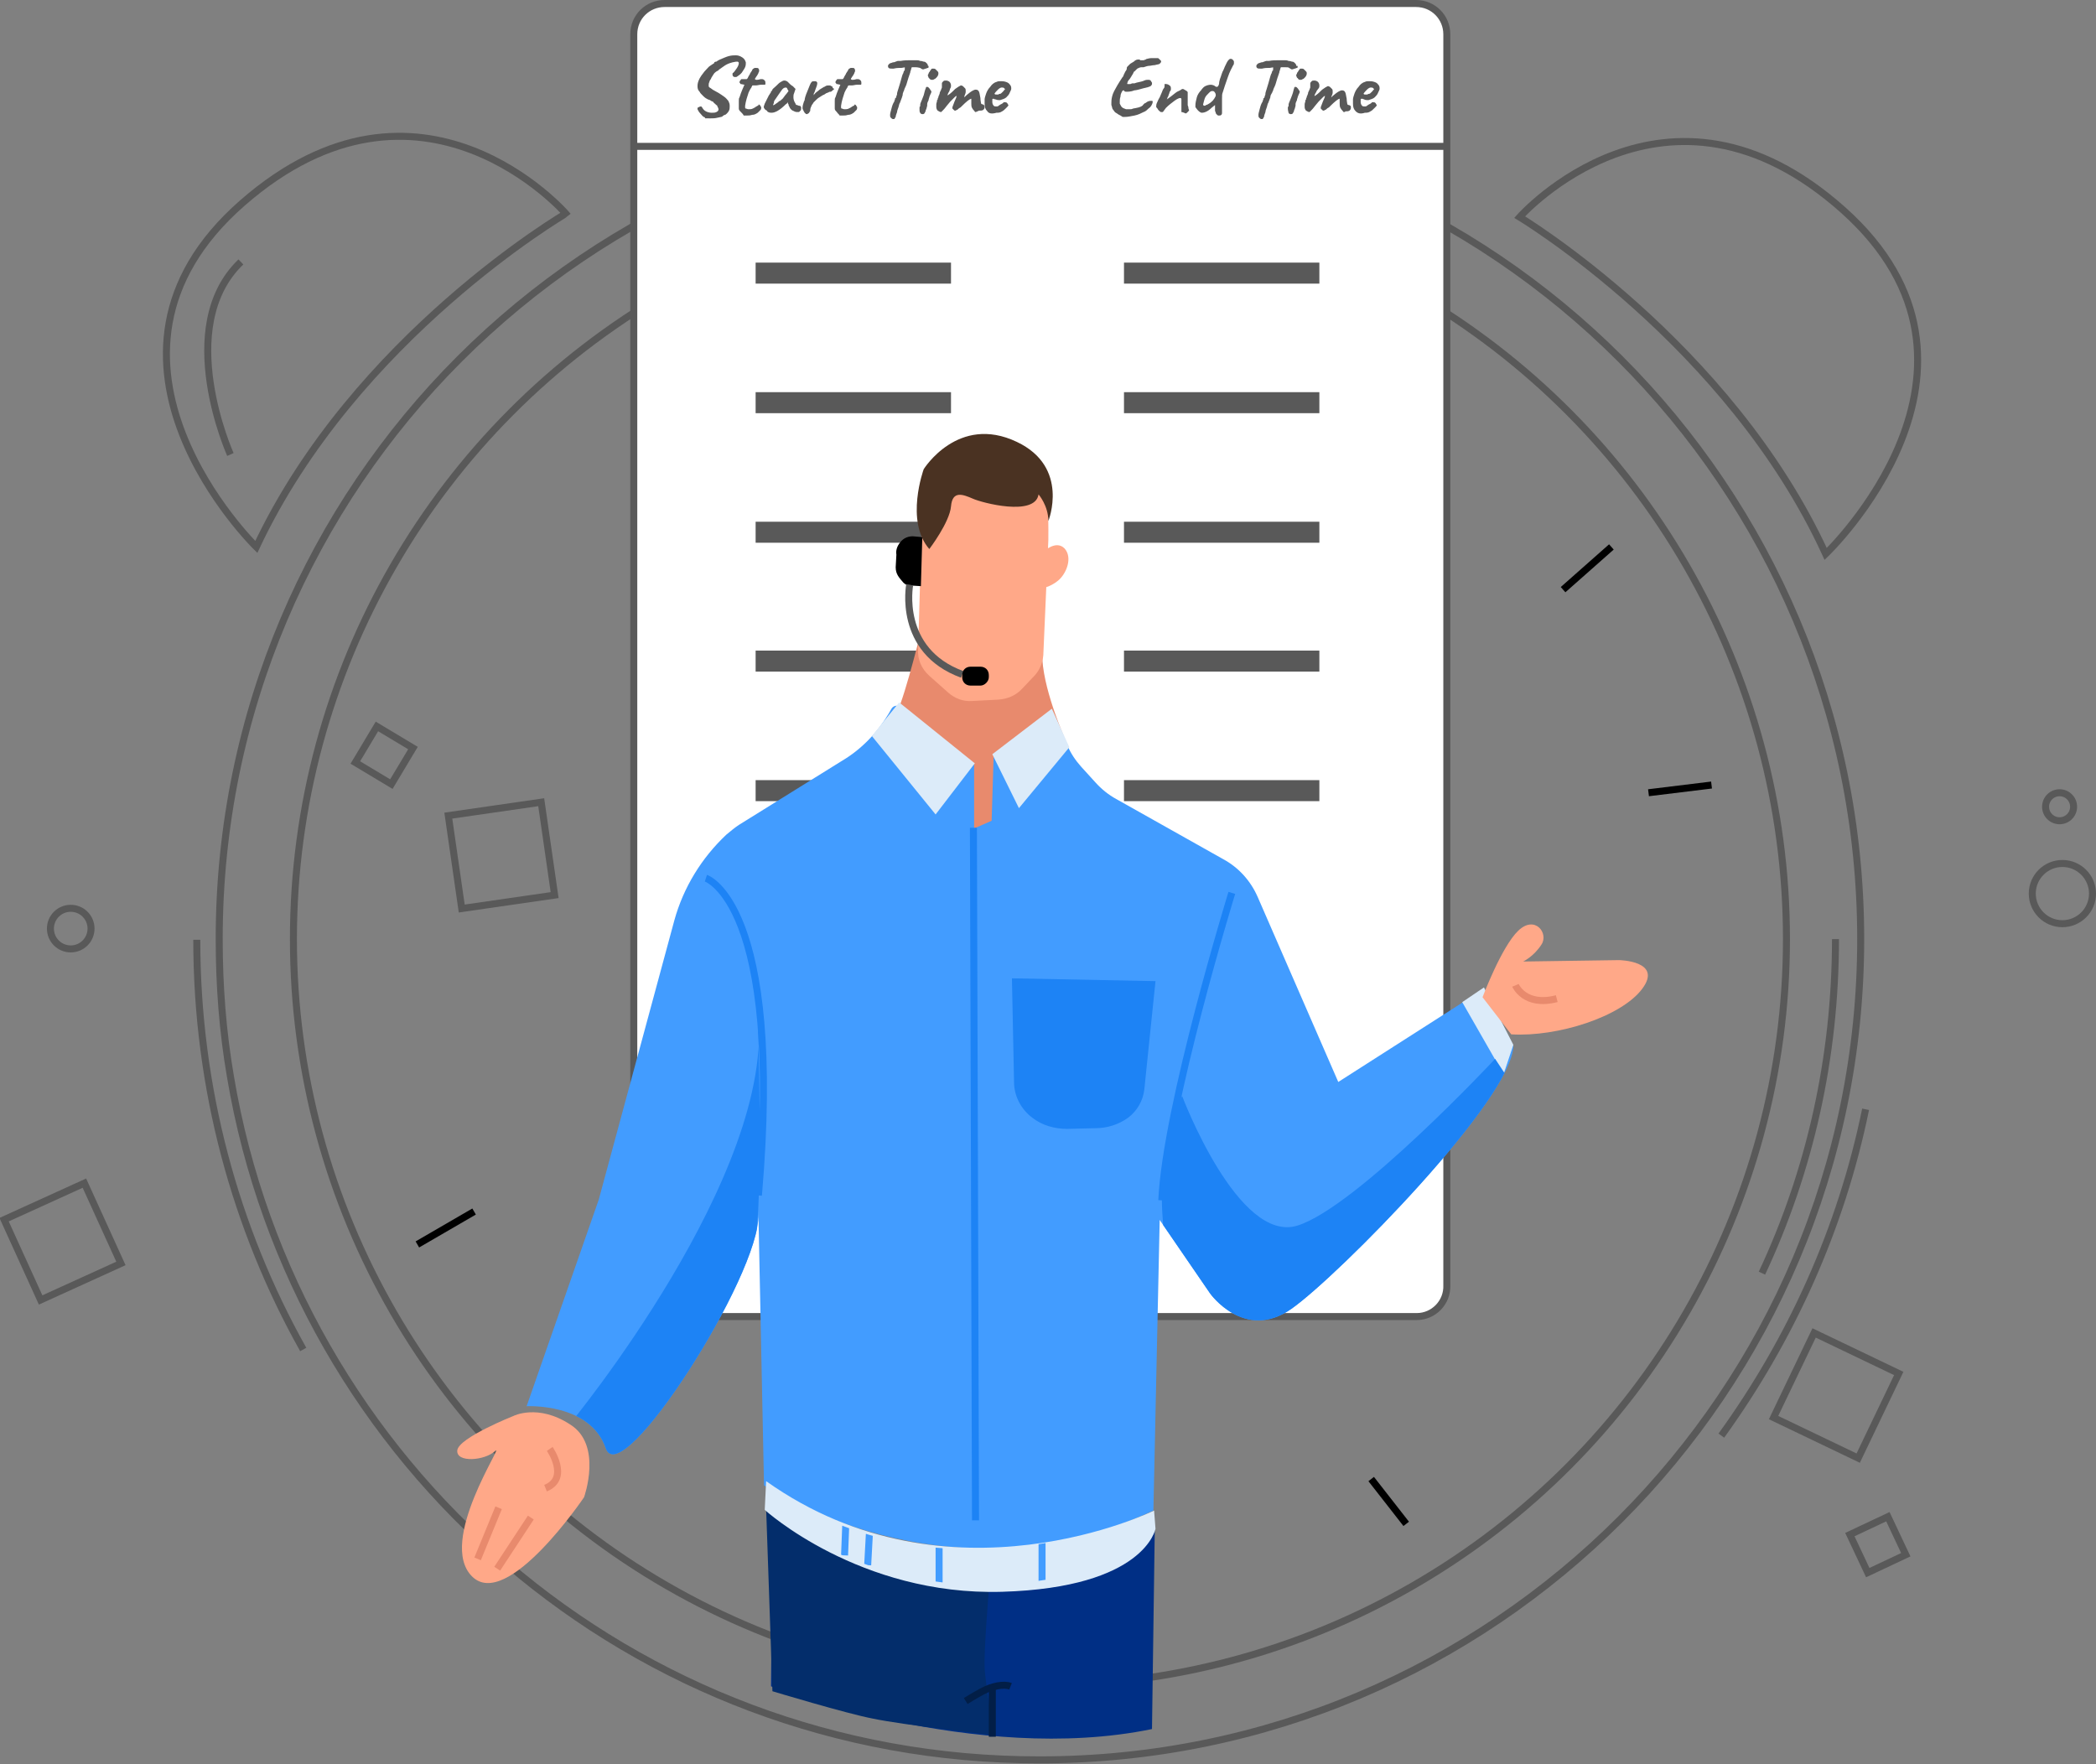 <?xml version="1.0" encoding="utf-8"?>
<!-- Generator: Adobe Illustrator 23.0.1, SVG Export Plug-In . SVG Version: 6.00 Build 0)  -->
<svg version="1.1" id="Layer_1" xmlns="http://www.w3.org/2000/svg" xmlns:xlink="http://www.w3.org/1999/xlink" x="0px" y="0px"
	 width="299.3px" height="251.9px" viewBox="0 0 299.3 251.9" style="enable-background:new 0 0 299.3 251.9;" xml:space="preserve"
	>
<rect x="0" y="0" width="299.3" height="251.9" fill="#808080" stroke="none"/>
<style type="text/css">
	.st0{fill:none;stroke:#595959;stroke-miterlimit:10;}
	.st1{fill:#FFFFFF;stroke:#595959;stroke-miterlimit:10;}
	.st2{fill:none;stroke:#595959;stroke-width:3;stroke-miterlimit:10;}
	.st3{enable-background:new    ;}
	.st4{fill:#595959;}
	.st5{fill:none;stroke:#000000;stroke-miterlimit:10;}
	.st6{fill:#E88A6D;}
	.st7{fill:#429CFF;}
	.st8{fill:#DCEBF9;}
	.st9{fill:#FFA888;}
	.st10{fill:none;stroke:#E88A6D;stroke-miterlimit:10;}
	.st11{fill:none;stroke:#1D83F5;stroke-miterlimit:10;}
	.st12{fill:#1D83F5;}
	.st13{fill:#4A3222;}
	.st14{fill:#002F85;}
	.st15{fill:#032D6B;}
	.st16{fill:none;stroke:#021E47;stroke-miterlimit:10;}
	.st17{clip-path:url(#SVGID_2_);}
	.st18{fill:none;stroke:#429CFF;stroke-miterlimit:10;}
	.st19{clip-path:url(#SVGID_4_);fill:#1D83F5;}
	.st20{clip-path:url(#SVGID_6_);fill:#1D83F5;}
</style>
<g id="Layer_3">
	<path class="st0" d="M32.9,153.7c-1.1-6.4-1.6-12.9-1.6-19.6c0-64.7,52.5-117.2,117.2-117.2s117.2,52.5,117.2,117.2
		s-52.5,117.2-117.2,117.2C90.4,251.4,42.2,209.1,32.9,153.7"/>
	<circle class="st0" cx="148.5" cy="134.1" r="106.6"/>
	<path class="st0" d="M262.1,134.1c0,17-3.7,33.2-10.5,47.7"/>
	<path class="st1" d="M202.3,188H94.9c-2.5,0-4.4-2-4.4-4.4V4.9c0-2.5,2-4.4,4.4-4.4h107.3c2.5,0,4.4,2,4.4,4.4v178.6
		C206.7,186,204.7,188,202.3,188z"/>
	<g>
		<line class="st2" x1="107.9" y1="39" x2="135.8" y2="39"/>
		<line class="st2" x1="107.9" y1="57.5" x2="135.8" y2="57.5"/>
		<line class="st2" x1="107.9" y1="76" x2="135.8" y2="76"/>
		<line class="st2" x1="107.9" y1="94.4" x2="135.8" y2="94.4"/>
		<line class="st2" x1="107.9" y1="112.9" x2="135.8" y2="112.9"/>
	</g>
	<g>
		<line class="st2" x1="160.5" y1="39" x2="188.4" y2="39"/>
		<line class="st2" x1="160.5" y1="57.5" x2="188.4" y2="57.5"/>
		<line class="st2" x1="160.5" y1="76" x2="188.4" y2="76"/>
		<line class="st2" x1="160.5" y1="94.4" x2="188.4" y2="94.4"/>
		<line class="st2" x1="160.5" y1="112.9" x2="188.4" y2="112.9"/>
	</g>
	<line class="st0" x1="90.8" y1="20.9" x2="207" y2="20.9"/>
	<g class="st3">
		<path class="st4" d="M100.7,16.9L100.7,16.9c0-0.1-0.1-0.2-0.2-0.2c-0.2-0.1-0.3-0.3-0.5-0.5s-0.3-0.4-0.4-0.6c0-0.1,0-0.1,0-0.1
			c0,0,0-0.1,0-0.1c0,0,0.1,0,0.1-0.1c0,0,0.1,0,0.1,0c0.1-0.1,0.3-0.1,0.3-0.1c0.1,0,0.1,0.1,0.2,0.2c0.1,0.2,0.3,0.4,0.5,0.5
			c0.2,0.1,0.5,0.2,0.8,0.2c0.3,0,0.5,0,0.7-0.1c0.2-0.1,0.3-0.2,0.3-0.4c0-0.1-0.1-0.3-0.2-0.5c0,0,0-0.1-0.1-0.1s-0.1-0.1-0.1-0.1
			c-0.1-0.1-0.3-0.2-0.4-0.4c-0.1,0-0.3-0.1-0.4-0.2l-0.3-0.1c-0.2-0.1-0.4-0.2-0.7-0.5s-0.4-0.4-0.5-0.6c-0.2-0.2-0.3-0.4-0.3-0.8
			c0-0.4,0.1-0.7,0.3-1.1c0.1-0.2,0.3-0.5,0.7-1c0.4-0.4,0.6-0.7,0.8-0.8L102,9c0,0,0,0,0-0.1c0,0,0,0,0,0c0,0,0.1-0.1,0.3-0.1
			c0.1-0.1,0.3-0.2,0.5-0.3c0.5-0.2,0.9-0.4,1.3-0.5c0.4-0.1,0.7-0.1,1-0.1c0.3,0,0.6,0.1,0.9,0.3c0.3,0.2,0.4,0.4,0.5,0.7
			c0,0.1,0,0.1,0,0.2c0,0.3-0.1,0.6-0.4,1c-0.2,0.4-0.5,0.6-0.8,0.8c-0.1,0.1-0.2,0.1-0.3,0.1c-0.1,0-0.2,0-0.3-0.1
			s-0.1-0.2-0.1-0.3c0-0.1,0-0.2,0.1-0.2c0.1-0.1,0.2-0.2,0.4-0.5c0.3-0.4,0.4-0.7,0.4-0.9c0-0.1-0.1-0.2-0.2-0.2
			c-0.1,0-0.3,0-0.7,0.1c-0.4,0.1-0.6,0.2-0.6,0.2c0,0,0,0,0,0c0,0,0,0,0,0c0,0-0.3,0.1-0.7,0.4c-0.4,0.3-0.6,0.4-0.7,0.5
			c0,0,0,0.1-0.1,0.1c-0.1,0-0.1,0.1-0.2,0.1c-0.1,0.1-0.3,0.2-0.4,0.4c-0.1,0.2-0.3,0.4-0.4,0.7c-0.1,0.1-0.2,0.3-0.2,0.4
			c-0.1,0.2-0.1,0.3-0.1,0.4c0,0.1,0,0.2,0,0.2c0,0.1,0.1,0.2,0.3,0.3c0.1,0.1,0.4,0.3,0.8,0.5c0.4,0.2,0.8,0.5,1.1,0.7
			s0.5,0.5,0.6,0.6c0.1,0.2,0.2,0.4,0.2,0.7c0,0.2,0,0.5-0.1,0.7c-0.1,0.2-0.2,0.3-0.3,0.4c-0.1,0.1-0.2,0.2-0.3,0.2
			c-0.1,0-0.1,0.1-0.2,0.1s-0.1,0.1-0.1,0.1c-0.1,0.1-0.3,0.1-0.7,0.2c-0.4,0.1-0.7,0.1-1,0.1L100.7,16.9z"/>
		<path class="st4" d="M105.8,16c-0.2-0.2-0.3-0.3-0.3-0.5c0,0,0,0,0-0.1c0,0,0,0,0,0c0,0,0-0.2,0-0.4c0-0.2,0-0.4,0-0.6
			c0-0.2,0-0.4,0.1-0.5l0.2-0.6l0.2-0.5l0.3-0.7l-0.5-0.1c-0.1,0-0.1,0-0.1-0.1c0,0-0.1-0.1-0.1-0.1c0-0.1,0-0.2,0.1-0.3
			s0.1-0.2,0.2-0.2c0,0,0.1,0,0.2,0c0.2,0,0.4,0,0.5,0c0.1,0,0.1-0.1,0.2-0.2c0-0.1,0.1-0.2,0.1-0.2c0-0.1,0.1-0.1,0.1-0.2
			c0,0,0.1-0.1,0.1-0.2c0.1-0.1,0.1-0.2,0.2-0.3c0,0,0.1-0.1,0.1-0.2c0.1-0.1,0.1-0.2,0.2-0.2c0,0,0.1-0.1,0.2-0.1
			c0.1,0,0.2,0,0.2,0c0.1,0,0.3,0,0.3,0.1c0.1,0.1,0.1,0.2,0.1,0.3c0,0.1,0,0.1-0.1,0.3c0,0.1-0.1,0.2-0.2,0.4
			c-0.1,0.1-0.2,0.3-0.2,0.3c-0.1,0.1-0.1,0.2-0.1,0.2s0.1,0.1,0.2,0.1c0.1,0,0.3,0,0.6-0.1c0,0,0.1,0,0.2,0c0.2,0,0.3,0.1,0.4,0.2
			s0.1,0.3,0.1,0.4c0,0.1,0,0.2-0.1,0.2s-0.2,0-0.5,0c-0.3,0-0.5,0.1-0.8,0.1c0,0-0.1,0-0.2,0c-0.1,0-0.1,0-0.2,0
			c-0.1,0-0.1,0-0.1,0.1c0,0-0.1,0.1-0.1,0.2c0,0-0.1,0.1-0.2,0.3c-0.1,0.2-0.2,0.4-0.2,0.4c-0.2,0.6-0.4,1.2-0.5,1.9
			c0,0,0,0.1,0,0.2c0,0.1,0,0.2,0.1,0.2s0.2,0.1,0.4,0.1c0.2,0,0.4,0,0.6-0.1c0.2-0.1,0.4-0.2,0.5-0.3c0.1,0,0.1-0.1,0.2-0.1
			s0.1-0.1,0.1-0.1c0-0.1,0.1-0.1,0.2,0c0.1,0.1,0.1,0.2,0.2,0.3c0,0.1,0,0.3-0.1,0.4c-0.1,0.1-0.2,0.2-0.4,0.4
			c-0.3,0.2-0.5,0.3-0.8,0.3c-0.3,0.1-0.5,0.1-0.8,0.1c-0.1,0-0.3,0-0.4,0C106.1,16.3,106,16.2,105.8,16z"/>
		<path class="st4" d="M109.5,15.8c-0.1-0.1-0.2-0.1-0.2-0.1c0,0,0-0.1-0.1-0.1c0-0.1-0.1-0.1-0.1-0.2c-0.1-0.1,0-0.3,0.1-0.6
			c0.2-0.4,0.4-0.8,0.6-1.2c0,0,0.1-0.1,0.2-0.3c0.1-0.1,0.1-0.2,0.1-0.2c0,0,0-0.1,0-0.1c0,0,0.1,0,0.1,0l0.1-0.2
			c0-0.1,0.2-0.2,0.5-0.5c0.3-0.3,0.5-0.5,0.7-0.6c0.2-0.1,0.3-0.2,0.5-0.2c0.2,0,0.4,0.1,0.5,0.2l0.3,0.3c0.2,0.2,0.4,0.3,0.4,0.3
			l0.4,0.4l-0.2,0.6c-0.1,0.2-0.1,0.4-0.1,0.6c0,0.3,0.1,0.6,0.3,0.9c0,0.1,0.1,0.2,0.2,0.2c0.1,0,0.2,0.1,0.3,0.1
			c0.2,0,0.3,0.1,0.3,0.3c0,0.2,0,0.3-0.1,0.4s-0.1,0.1-0.2,0.2c-0.1,0-0.2,0-0.3,0c-0.2,0-0.4-0.1-0.6-0.2s-0.4-0.3-0.5-0.6
			c0,0-0.1-0.1-0.1-0.3c-0.1-0.1-0.1-0.2-0.1-0.3c-0.1,0.1-0.1,0.2-0.3,0.3c-0.8,0.8-1.5,1.2-2,1.2c-0.2,0-0.3,0-0.5-0.1
			C109.6,16,109.6,15.9,109.5,15.8z M111.1,14.6c0,0,0.1-0.1,0.1-0.1s0.1-0.1,0.2-0.1c0.2-0.2,0.4-0.3,0.5-0.5
			c0.1-0.1,0.2-0.3,0.4-0.5l0.3-0.4c-0.1-0.2-0.2-0.3-0.2-0.4c-0.1-0.1-0.1-0.1-0.2-0.1c-0.2,0-0.4,0.1-0.6,0.4
			c-0.2,0.3-0.5,0.7-0.9,1.3c-0.1,0.1-0.2,0.3-0.2,0.5c-0.1,0.2-0.1,0.3-0.1,0.3C110.4,15.1,110.7,14.9,111.1,14.6z"/>
		<path class="st4" d="M114.7,15.7c-0.1-0.1-0.1-0.2-0.1-0.3c0-0.3,0.1-0.6,0.2-0.9l0.1-0.2c0-0.2,0.1-0.6,0.4-1.3s0.4-1.1,0.6-1.3
			c0.1-0.1,0.2-0.1,0.4-0.1c0.2,0,0.3,0,0.3,0.1c0.1,0,0.1,0.1,0.1,0.2c0,0.2-0.1,0.5-0.3,1l-0.1,0.3c-0.1,0.1-0.1,0.2-0.1,0.3
			c0,0.1,0,0.1,0,0.1c0.1-0.2,0.3-0.4,0.6-0.6c0.3-0.3,0.6-0.4,0.7-0.5c0.1,0,0.1-0.1,0.2-0.1c0.1,0,0.1-0.1,0.2-0.1
			c0.1-0.1,0.3-0.1,0.5-0.1c0.1,0,0.2,0,0.3,0.1c0.1,0,0.2,0.1,0.2,0.2c0,0.1,0,0.1,0.1,0.1c0,0,0.1,0.1,0.1,0.1c0,0,0,0,0,0
			c0,0,0,0,0,0c0,0.1-0.1,0.1-0.2,0.2c-0.1,0.1-0.2,0.2-0.3,0.2c-0.1,0-0.2,0-0.3,0.1c-0.1,0-0.2,0.1-0.3,0.1l-0.3,0.2
			c-0.3,0.1-0.5,0.3-0.7,0.4c-0.2,0.1-0.4,0.3-0.6,0.5c0,0-0.1,0.1-0.2,0.2c-0.1,0.1-0.1,0.2-0.2,0.3c-0.1,0.1-0.1,0.2-0.2,0.4
			c-0.1,0.2-0.1,0.4-0.1,0.4c0,0,0,0.1,0,0.1c0,0.1-0.1,0.1-0.1,0.2c-0.1,0.1-0.1,0.2-0.2,0.2c0,0-0.1,0.1-0.2,0.1
			c-0.1,0-0.2-0.1-0.3-0.2C114.8,15.9,114.7,15.8,114.7,15.7z"/>
		<path class="st4" d="M119.5,16c-0.2-0.2-0.3-0.3-0.3-0.5c0,0,0,0,0-0.1c0,0,0,0,0,0c0,0,0-0.2,0-0.4c0-0.2,0-0.4,0-0.6
			c0-0.2,0-0.4,0.1-0.5l0.2-0.6l0.2-0.5l0.3-0.7l-0.5-0.1c-0.1,0-0.1,0-0.1-0.1c0,0-0.1-0.1-0.1-0.1c0-0.1,0-0.2,0.1-0.3
			s0.1-0.2,0.2-0.2c0,0,0.1,0,0.2,0c0.2,0,0.4,0,0.5,0c0.1,0,0.1-0.1,0.2-0.2c0-0.1,0.1-0.2,0.1-0.2c0-0.1,0.1-0.1,0.1-0.2
			c0,0,0.1-0.1,0.1-0.2c0.1-0.1,0.1-0.2,0.2-0.3c0,0,0.1-0.1,0.1-0.2c0.1-0.1,0.1-0.2,0.2-0.2c0,0,0.1-0.1,0.2-0.1
			c0.1,0,0.2,0,0.2,0c0.1,0,0.3,0,0.3,0.1c0.1,0.1,0.1,0.2,0.1,0.3c0,0.1,0,0.1-0.1,0.3c0,0.1-0.1,0.2-0.2,0.4
			c-0.1,0.1-0.2,0.3-0.2,0.3c-0.1,0.1-0.1,0.2-0.1,0.2s0.1,0.1,0.2,0.1c0.1,0,0.3,0,0.6-0.1c0,0,0.1,0,0.2,0c0.2,0,0.3,0.1,0.4,0.2
			s0.1,0.3,0.1,0.4c0,0.1,0,0.2-0.1,0.2s-0.2,0-0.5,0c-0.3,0-0.5,0.1-0.8,0.1c0,0-0.1,0-0.2,0c-0.1,0-0.1,0-0.2,0
			c-0.1,0-0.1,0-0.1,0.1c0,0-0.1,0.1-0.1,0.2c0,0-0.1,0.1-0.2,0.3c-0.1,0.2-0.2,0.4-0.2,0.4c-0.2,0.6-0.4,1.2-0.5,1.9
			c0,0,0,0.1,0,0.2c0,0.1,0,0.2,0.1,0.2s0.2,0.1,0.4,0.1c0.2,0,0.4,0,0.6-0.1c0.2-0.1,0.4-0.2,0.5-0.3c0.1,0,0.1-0.1,0.2-0.1
			s0.1-0.1,0.1-0.1c0-0.1,0.1-0.1,0.2,0c0.1,0.1,0.1,0.2,0.2,0.3c0,0.1,0,0.3-0.1,0.4c-0.1,0.1-0.2,0.2-0.4,0.4
			c-0.3,0.2-0.5,0.3-0.8,0.3c-0.3,0.1-0.5,0.1-0.8,0.1c-0.1,0-0.3,0-0.4,0C119.8,16.3,119.6,16.2,119.5,16z"/>
		<path class="st4" d="M132.6,9.5c0,0.1,0,0.2-0.1,0.2c0,0-0.1,0-0.3,0.1c-0.1,0-0.3,0.1-0.3,0.1c-0.1,0-0.1,0-0.2,0
			c-0.1-0.1-0.2-0.1-0.3-0.2c-0.1,0-0.3-0.1-0.7-0.1c-0.1,0-0.2,0-0.3,0c-0.1,0-0.1,0-0.2,0c-0.1,0.2-0.1,0.4-0.2,0.6
			c0,0.2-0.1,0.3-0.1,0.4c-0.1,0.2-0.1,0.3-0.1,0.3c0,0-0.1,0.2-0.2,0.6s-0.2,0.7-0.4,1.1c-0.1,0.2-0.1,0.4-0.2,0.5
			c0,0.1-0.1,0.2-0.1,0.4s-0.1,0.3-0.1,0.4l-0.3,0.8c-0.1,0.1-0.1,0.3-0.2,0.6c-0.1,0.3-0.2,0.5-0.2,0.7c-0.1,0.3-0.2,0.5-0.2,0.7
			c-0.1,0.1-0.1,0.2-0.2,0.3c0,0-0.1,0-0.2,0c-0.1,0-0.2-0.1-0.3-0.2c-0.1-0.1-0.1-0.2-0.1-0.4c0-0.2,0.1-0.5,0.2-0.9s0.2-0.7,0.4-1
			c0-0.1,0.1-0.3,0.1-0.3c0-0.1,0-0.2,0.1-0.2c0,0,0.1-0.1,0.1-0.3c0.1-0.1,0.1-0.3,0.1-0.4c0-0.1,0.3-0.9,0.7-2.4l0.1-0.3
			c0.1-0.1,0.1-0.3,0.2-0.5c0.1,0,0.1-0.1,0.1-0.3c0,0,0-0.1,0-0.1c0,0,0-0.1,0-0.1c0,0,0,0,0,0c0,0,0,0,0,0c0,0,0,0,0.1,0h0
			l-0.6,0.1l-0.3,0c-0.5,0-0.7,0.1-0.8,0.1l-0.2,0c-0.2,0-0.4,0-0.5-0.1c-0.1-0.1-0.1-0.2-0.1-0.3c0-0.1,0.1-0.2,0.2-0.3
			c0.1-0.1,0.3-0.1,0.5-0.2c0.1,0,0.2,0,0.4-0.1l0.3-0.1l0.4,0c0.5-0.1,1-0.1,1.5-0.1c0.2,0,0.4,0,0.5,0s0.2,0,0.3,0
			c0.1,0,0.3,0,0.5,0.1c0.3,0,0.4,0.1,0.5,0.1c0.2,0,0.3,0.1,0.4,0.2c0.1,0.1,0.2,0.2,0.2,0.4C132.6,9.4,132.6,9.4,132.6,9.5z"/>
		<path class="st4" d="M131.3,15.5c0-0.2,0-0.3,0.1-0.3c0,0,0-0.1,0-0.1s0-0.1,0-0.1c0,0,0-0.2,0.1-0.4c0.1-0.2,0.2-0.5,0.4-1
			c0.1-0.4,0.2-0.8,0.3-1c0,0,0-0.1,0-0.1c0,0,0.1,0,0.1-0.1c0.1,0,0.2,0,0.3,0.1c0.1,0.1,0.2,0.2,0.3,0.4c0,0,0.1,0.1,0.1,0.2
			c0,0.1-0.1,0.3-0.2,0.5c0,0.1-0.1,0.2-0.1,0.3c0,0.1-0.1,0.2-0.1,0.4c-0.1,0.2-0.2,0.4-0.2,0.6c0,0.1,0,0.2,0,0.2
			c-0.1,0.3-0.1,0.5-0.2,0.6c0,0.2-0.1,0.3-0.2,0.5c-0.1,0.1-0.2,0.1-0.3,0.1c-0.1,0-0.3-0.1-0.3-0.2
			C131.3,16,131.3,15.8,131.3,15.5z M132.6,11.1c0-0.1-0.1-0.2-0.1-0.3c0-0.1,0-0.1,0-0.1c0-0.1,0.1-0.1,0.1-0.2
			c0-0.1,0.1-0.2,0.1-0.2c0.1-0.1,0.1-0.2,0.2-0.3c0.1-0.1,0.1-0.2,0.2-0.2c0.1,0,0.1,0,0.2,0c0.1,0,0.2,0,0.3,0.1s0.2,0.2,0.3,0.3
			c0.1,0.1,0.1,0.2,0.1,0.3c0,0.2-0.1,0.4-0.3,0.6c-0.1,0.1-0.2,0.2-0.3,0.2c-0.1,0.1-0.2,0.1-0.3,0.1c-0.1,0-0.2,0-0.3-0.1
			C132.7,11.2,132.6,11.1,132.6,11.1z"/>
		<path class="st4" d="M139.3,16c-0.1,0-0.1-0.1-0.2-0.2s-0.2-0.2-0.3-0.4c-0.1-0.2-0.1-0.4-0.1-0.6c0-0.2,0-0.3,0-0.4s0-0.2,0-0.2
			c0,0,0-0.1,0-0.1c-0.2,0-0.7,0.4-1.4,1.1c0,0,0,0-0.1,0.1c-0.1,0.1-0.2,0.1-0.3,0.2c-0.1,0.1-0.2,0.2-0.3,0.2
			c-0.1,0.1-0.2,0.1-0.2,0.1c-0.1,0-0.1,0-0.2-0.1l-0.1-0.1c0,0-0.1-0.1-0.1-0.1c0-0.1,0-0.1,0-0.2v0v0l0.3-0.8
			c0.2-0.4,0.3-0.7,0.3-0.8c0,0,0,0,0,0c-0.1,0-0.2,0.1-0.3,0.2c-0.1,0.1-0.3,0.3-0.6,0.6l-0.5,0.6c-0.1,0.1-0.2,0.3-0.5,0.6
			c-0.2,0.2-0.3,0.3-0.3,0.3c-0.2,0-0.3-0.1-0.5-0.2c-0.1-0.1-0.2-0.3-0.2-0.5c0-0.1,0-0.2,0-0.4c0-0.2,0.1-0.3,0.1-0.5
			c0-0.1,0-0.1,0.1-0.2c0-0.1,0-0.2,0.1-0.3c0-0.1,0-0.2,0.1-0.3c0-0.1,0.1-0.2,0.1-0.4c0.1-0.2,0.2-0.4,0.3-0.7c0-0.1,0-0.2,0-0.3
			c0-0.1,0-0.1,0-0.2c0-0.1,0-0.1,0-0.1c0-0.1,0.1-0.2,0.2-0.3c0.1-0.1,0.2-0.1,0.4-0.1c0.2,0,0.4,0.1,0.5,0.2
			c0.1,0.1,0.2,0.3,0.2,0.5c0,0.1,0,0.3-0.1,0.4l-0.1,0.3c0,0.1-0.1,0.2-0.2,0.4c-0.1,0.2-0.1,0.3-0.1,0.3c0,0,0,0,0,0h0
			c0,0,0.1,0,0.2-0.1c0.3-0.2,0.6-0.5,0.9-0.8c0.4-0.3,0.6-0.4,0.8-0.5c0.1,0,0.1,0,0.3,0.1c0.1,0.1,0.2,0.2,0.3,0.3
			c0.1,0.1,0.1,0.2,0.1,0.4l0,0.1c0,0,0,0.2-0.1,0.4c-0.1,0.2-0.1,0.4-0.1,0.4c0.2-0.2,0.4-0.4,0.8-0.7s0.7-0.4,0.8-0.4
			c0.3,0,0.4,0.1,0.5,0.3c0.1,0.2,0.1,0.5,0.2,0.9c0,0.4,0.1,0.7,0.1,0.8c0,0,0.1,0.1,0.2,0.1s0.2,0.1,0.2,0.1s0.1,0.1,0.1,0.3
			c0,0.2-0.1,0.3-0.2,0.4c-0.2,0.1-0.3,0.1-0.6,0.1C139.4,16,139.3,16,139.3,16z"/>
		<path class="st4" d="M141,15.9c-0.3-0.3-0.4-0.6-0.4-1.1c0-0.2,0-0.4,0-0.6c0-0.2,0.1-0.5,0.2-0.8s0.3-0.7,0.6-1
			c0.2-0.3,0.5-0.6,0.9-0.7c0.2-0.1,0.3-0.1,0.4-0.1c0.1,0,0.2,0,0.4,0c0.3,0,0.6,0.1,0.8,0.2s0.3,0.3,0.4,0.4
			c0.1,0.2,0.1,0.3,0.1,0.4v0.1v0c0,0.1-0.1,0.3-0.2,0.5c-0.1,0.3-0.3,0.5-0.5,0.7c-0.2,0.2-0.6,0.3-0.9,0.4c-0.2,0-0.4,0-0.6-0.1
			c-0.2,0-0.3-0.1-0.3-0.1c-0.1,0-0.2,0-0.2,0.1c0,0.1,0,0.2,0,0.4c0,0.2,0.1,0.4,0.2,0.5s0.2,0.1,0.4,0.1c0.1,0,0.2,0,0.3-0.1
			c0.1-0.1,0.3-0.2,0.5-0.3c0.1-0.1,0.2-0.1,0.2-0.2c0.1,0,0.1,0,0.2,0c0.1,0,0.2,0,0.3,0.1c0.1,0.1,0.1,0.2,0.2,0.3
			c0,0.1-0.1,0.2-0.3,0.4c-0.2,0.2-0.4,0.4-0.6,0.5c-0.3,0.2-0.5,0.2-0.8,0.2C141.6,16.3,141.2,16.2,141,15.9z M142.8,13.4
			c0.1,0,0.2-0.1,0.4-0.3s0.2-0.3,0.3-0.3c0-0.1,0-0.1-0.1-0.2c-0.1-0.1-0.2-0.1-0.3-0.1h-0.1c-0.1,0-0.3,0.1-0.5,0.3
			s-0.4,0.4-0.5,0.6c0,0,0.1,0.1,0.2,0.1c0.1,0,0.2,0,0.4,0C142.6,13.4,142.7,13.4,142.8,13.4z"/>
	</g>
	<g class="st3">
		<path class="st4" d="M160.3,16.7c0,0-0.1-0.1-0.3-0.2c-0.2-0.1-0.4-0.2-0.5-0.3c-0.2-0.1-0.3-0.2-0.3-0.2
			c-0.1-0.1-0.2-0.3-0.3-0.4s-0.1-0.4-0.2-0.6c0-0.1,0-0.2,0-0.3c0-0.2,0-0.5,0.1-0.9s0.2-0.6,0.3-0.8c0.2-0.4,0.6-1.1,1.2-2
			c0,0,0.1-0.1,0.1-0.1c0,0,0,0,0,0c0-0.1,0.1-0.3,0.3-0.7c0.1-0.1,0.2-0.3,0.2-0.4c0-0.1,0-0.1,0-0.1c0,0,0-0.1,0.1-0.2
			c0.1-0.1,0.2-0.2,0.4-0.4c0.2-0.1,0.3-0.2,0.5-0.3c0.2-0.2,0.4-0.3,0.6-0.3c0.1,0,0.1,0,0.2,0c0,0,0.1,0,0.1,0.1c0,0,0.2,0,0.5,0
			c0.1,0,0.2-0.1,0.3-0.1c0,0,0.1-0.1,0.2-0.1c0.1,0,0.3-0.1,0.6-0.1c0.1,0,0.3,0,0.5,0c0.2,0,0.3,0,0.4,0c0.1,0,0.1,0,0.2,0.1
			c0.1,0.1,0.2,0.2,0.3,0.3c0,0,0,0.1,0,0.1c0,0.1-0.1,0.2-0.2,0.3s-0.4,0.1-0.7,0.2c-0.3,0-0.6,0.1-0.8,0.1c-0.2,0-0.5,0.1-0.8,0.2
			l-0.3,0c-0.2,0-0.4,0.1-0.6,0.2c-0.1,0.1-0.2,0.2-0.4,0.4c-0.1,0-0.1,0.1-0.2,0.3c-0.1,0.2-0.2,0.3-0.3,0.5l-0.2,0.3
			c-0.2,0.2-0.3,0.4-0.3,0.5c0,0.1-0.1,0.1,0,0.2c0,0,0.1,0,0.2,0c0.1,0,0.2,0,0.2,0c0.1,0,0.2-0.1,0.3-0.1s0.2,0,0.3,0l0.3-0.1
			c0.5-0.1,0.9-0.2,1.1-0.3c0.2-0.1,0.4-0.1,0.5-0.1c0,0,0.1,0,0.1,0c0.1,0,0.2,0,0.3,0.1s0.1,0.2,0.2,0.3c0,0.1,0,0.2,0,0.2
			c0,0.1-0.1,0.2-0.2,0.3c-0.2,0.1-0.5,0.2-1,0.3c-0.7,0.2-1.1,0.3-1.3,0.3c-0.5,0.2-0.9,0.2-1.2,0.2c-0.2,0-0.3-0.1-0.3-0.2
			c-0.1,0-0.2,0-0.3,0.2c-0.1,0.2-0.2,0.4-0.2,0.7c-0.1,0.3-0.1,0.5-0.1,0.7c0,0.1,0,0.2,0,0.3c0.1,0.2,0.2,0.4,0.3,0.5
			s0.3,0.2,0.6,0.3c0.1,0,0.1,0,0.2,0s0.2,0,0.3,0c0.2,0,0.3,0,0.5-0.1c0.6-0.1,1.1-0.2,1.3-0.4c0,0,0.1,0,0.1-0.1
			c0,0,0.1-0.1,0.1-0.1l0,0c0,0,0,0,0.1-0.1c0,0,0.1-0.1,0.2-0.1c0.2-0.2,0.5-0.3,0.7-0.3c0.1,0,0.2,0,0.2,0c0.1,0,0.1,0.1,0.1,0.1
			c0,0.1,0,0.2-0.1,0.4s-0.2,0.4-0.5,0.6c-0.2,0.2-0.4,0.4-0.7,0.5c-0.4,0.2-0.8,0.4-1.3,0.5c-0.5,0.1-1,0.2-1.4,0.2
			C160.4,16.7,160.3,16.7,160.3,16.7z"/>
		<path class="st4" d="M168.7,16c0,0,0-0.3,0-0.8c0-0.2,0-0.3,0-0.4c0-0.2,0-0.3,0-0.4v-0.1v-0.1c0-0.2-0.1-0.2-0.2-0.2
			c-0.1,0-0.4,0.1-0.8,0.4c-0.4,0.3-0.8,0.6-1.2,1c-0.1,0.1-0.2,0.3-0.3,0.4c-0.1,0.1-0.1,0.2-0.2,0.2c0,0-0.1,0-0.2,0
			c-0.1,0-0.2-0.1-0.4-0.3c-0.1-0.2-0.2-0.3-0.3-0.4c0-0.2,0-0.4,0.1-0.6s0.2-0.5,0.4-0.8c0.1-0.2,0.2-0.5,0.3-0.7
			c0.1-0.3,0.2-0.5,0.3-0.6c0.1-0.1,0.1-0.3,0.1-0.5c0,0,0,0,0,0c0,0,0-0.1,0-0.1c0,0,0.1,0,0.1,0c0,0,0.1,0,0.1,0
			c0.2,0,0.4,0.1,0.5,0.2c0.2,0.1,0.2,0.3,0.2,0.5c0,0.1,0,0.2-0.1,0.3s-0.1,0.3-0.2,0.5l-0.1,0.3c0,0-0.1,0.1-0.1,0.2
			c0,0.1-0.1,0.2-0.1,0.2c0.2-0.1,0.4-0.3,0.7-0.5c0.4-0.3,0.7-0.6,1-0.7s0.4-0.3,0.6-0.3c0.1,0,0.2,0.1,0.4,0.2
			c0.2,0.1,0.3,0.2,0.3,0.3c0,0.1,0,0.1,0,0.3c0,0.1,0,0.2,0,0.3l0,0.4c0,0.1,0,0.2,0,0.3c0,0.3,0,0.4,0,0.5c0,0,0,0,0,0
			c0,0,0,0,0,0l0,0c0,0.1,0.1,0.2,0.1,0.4s0.1,0.3,0.1,0.3c0,0.1-0.1,0.2-0.2,0.3c-0.1,0.1-0.2,0.2-0.3,0.2
			C168.9,16,168.7,16,168.7,16z"/>
		<path class="st4" d="M173.8,16.4c-0.1-0.1-0.2-0.2-0.2-0.3c0-0.1-0.1-0.2-0.1-0.3c0-0.1,0-0.3,0-0.4l0-0.4l-0.5,0.4
			c-0.5,0.5-1,0.7-1.4,0.7c-0.1,0-0.3-0.1-0.5-0.3c-0.2-0.2-0.3-0.4-0.4-0.5c0-0.1,0-0.2,0-0.3c0-0.3,0.1-0.7,0.2-1.1s0.4-0.8,0.6-1
			c0.2-0.3,0.4-0.5,0.6-0.6c0.2-0.1,0.5-0.2,0.8-0.2c0.2,0,0.5,0.1,0.6,0.2c0.1,0.1,0.2,0.1,0.3,0.1c0.1,0,0.1-0.1,0.2-0.2
			c0,0,0.1-0.2,0.1-0.5l0.1-0.4c0.2-0.5,0.3-1,0.5-1.3c0.1-0.3,0.3-0.7,0.5-1.1c0.1-0.2,0.2-0.3,0.3-0.4c0.1-0.1,0.2-0.1,0.2-0.1
			c0.1,0,0.2,0,0.3,0.1c0.1,0.1,0.2,0.2,0.2,0.3c0,0.1,0,0.1,0,0.2c0,0.1,0,0.2-0.1,0.3c-0.2,0.4-0.5,0.9-0.8,1.8
			c-0.3,0.8-0.5,1.5-0.7,2.1c-0.1,0.2-0.1,0.5-0.1,0.9c0,0.4,0,0.8,0,1.1c0,0.4,0,0.6,0,0.7c0,0,0,0.1,0,0.2c0,0.1,0,0.2-0.1,0.3
			s-0.2,0.1-0.4,0.1C174,16.5,173.9,16.5,173.8,16.4z M172.8,14.7c0.2-0.2,0.4-0.3,0.5-0.5c0.1-0.1,0.2-0.3,0.3-0.5c0,0,0-0.1,0-0.2
			c0-0.1-0.1-0.3-0.2-0.4c-0.1-0.1-0.2-0.1-0.3-0.1c-0.2,0-0.3,0.1-0.5,0.3c-0.2,0.2-0.4,0.4-0.5,0.6c-0.1,0.2-0.2,0.6-0.3,1
			c0,0.1,0,0.1,0,0.1c0,0,0.1,0.1,0.2,0.1c0.1,0,0.1,0,0.2-0.1C172.3,15,172.5,14.9,172.8,14.7z"/>
		<path class="st4" d="M185.3,9.5c0,0.1,0,0.2-0.1,0.2c0,0-0.1,0-0.3,0.1c-0.1,0-0.3,0.1-0.3,0.1c-0.1,0-0.1,0-0.2,0
			c-0.1-0.1-0.2-0.1-0.3-0.2s-0.3-0.1-0.7-0.1c-0.1,0-0.2,0-0.3,0c-0.1,0-0.1,0-0.2,0c-0.1,0.2-0.1,0.4-0.2,0.6
			c0,0.2-0.1,0.3-0.1,0.4c-0.1,0.2-0.1,0.3-0.1,0.3c0,0-0.1,0.2-0.2,0.6s-0.2,0.7-0.4,1.1c-0.1,0.2-0.1,0.4-0.2,0.5
			c0,0.1-0.1,0.2-0.2,0.4c-0.1,0.2-0.1,0.3-0.1,0.4l-0.3,0.8c-0.1,0.1-0.1,0.3-0.2,0.6c-0.1,0.3-0.2,0.5-0.2,0.7
			c-0.1,0.3-0.2,0.5-0.2,0.7c-0.1,0.1-0.1,0.2-0.2,0.3c0,0-0.1,0-0.2,0c-0.1,0-0.2-0.1-0.3-0.2c-0.1-0.1-0.1-0.2-0.1-0.4
			c0-0.2,0.1-0.5,0.2-0.9s0.2-0.7,0.4-1c0-0.1,0.1-0.3,0.1-0.3c0-0.1,0-0.2,0.1-0.2c0,0,0.1-0.1,0.1-0.3c0.1-0.1,0.1-0.3,0.1-0.4
			c0-0.1,0.3-0.9,0.7-2.4l0.1-0.3c0.1-0.1,0.1-0.3,0.2-0.5c0.1,0,0.1-0.1,0.1-0.3c0,0,0-0.1,0-0.1s0-0.1,0-0.1c0,0,0,0,0,0
			c0,0,0,0,0,0s0,0,0.1,0h0l-0.6,0.1l-0.3,0c-0.5,0-0.7,0.1-0.8,0.1l-0.2,0c-0.2,0-0.4,0-0.5-0.1c-0.1-0.1-0.1-0.2-0.1-0.3
			c0-0.1,0.1-0.2,0.2-0.3c0.1-0.1,0.3-0.1,0.5-0.2c0.1,0,0.2,0,0.4-0.1l0.3-0.1l0.4,0c0.5-0.1,1-0.1,1.5-0.1c0.2,0,0.4,0,0.5,0
			c0.1,0,0.2,0,0.3,0c0.1,0,0.3,0,0.5,0.1c0.3,0,0.4,0.1,0.5,0.1c0.2,0,0.3,0.1,0.4,0.2c0.1,0.1,0.2,0.2,0.2,0.4
			C185.3,9.4,185.3,9.4,185.3,9.5z"/>
		<path class="st4" d="M183.9,15.5c0-0.2,0-0.3,0.1-0.3c0,0,0-0.1,0-0.1c0-0.1,0-0.1,0-0.1c0,0,0-0.2,0.1-0.4c0.1-0.2,0.2-0.5,0.4-1
			s0.2-0.8,0.3-1c0,0,0-0.1,0-0.1c0,0,0.1,0,0.1-0.1c0.1,0,0.2,0,0.3,0.1c0.1,0.1,0.2,0.2,0.3,0.4c0,0,0.1,0.1,0.1,0.2
			c0,0.1-0.1,0.3-0.2,0.5c0,0.1-0.1,0.2-0.1,0.3c0,0.1-0.1,0.2-0.1,0.4c-0.1,0.2-0.2,0.4-0.2,0.6c0,0.1,0,0.2,0,0.2
			c-0.1,0.3-0.1,0.5-0.2,0.6c0,0.2-0.1,0.3-0.2,0.5c-0.1,0.1-0.2,0.1-0.3,0.1c-0.1,0-0.3-0.1-0.3-0.2C184,16,183.9,15.8,183.9,15.5z
			 M185.2,11.1c0-0.1-0.1-0.2-0.1-0.3c0-0.1,0-0.1,0-0.1c0-0.1,0.1-0.1,0.1-0.2c0-0.1,0.1-0.2,0.1-0.2c0.1-0.1,0.1-0.2,0.2-0.3
			c0.1-0.1,0.1-0.2,0.2-0.2c0.1,0,0.1,0,0.2,0c0.1,0,0.2,0,0.3,0.1s0.2,0.2,0.3,0.3c0.1,0.1,0.1,0.2,0.1,0.3c0,0.2-0.1,0.4-0.3,0.6
			c-0.1,0.1-0.2,0.2-0.3,0.2c-0.1,0.1-0.2,0.1-0.3,0.1s-0.2,0-0.3-0.1C185.3,11.2,185.3,11.1,185.2,11.1z"/>
		<path class="st4" d="M191.9,16c-0.1,0-0.1-0.1-0.2-0.2c-0.1-0.1-0.2-0.2-0.3-0.4c-0.1-0.2-0.1-0.4-0.1-0.6c0-0.2,0-0.3,0-0.4
			c0-0.1,0-0.2,0-0.2c0,0,0-0.1,0-0.1c-0.2,0-0.7,0.4-1.4,1.1c0,0,0,0-0.1,0.1c-0.1,0.1-0.2,0.1-0.3,0.2c-0.1,0.1-0.2,0.2-0.3,0.2
			c-0.1,0.1-0.2,0.1-0.2,0.1c-0.1,0-0.1,0-0.2-0.1l-0.1-0.1c0,0-0.1-0.1-0.1-0.1c0-0.1,0-0.1,0-0.2v0v0l0.3-0.8
			c0.2-0.4,0.3-0.7,0.3-0.8c0,0,0,0,0,0c-0.1,0-0.2,0.1-0.3,0.2s-0.3,0.3-0.6,0.6l-0.5,0.6c-0.1,0.1-0.2,0.3-0.5,0.6
			c-0.2,0.2-0.3,0.3-0.3,0.3c-0.2,0-0.3-0.1-0.5-0.2c-0.1-0.1-0.2-0.3-0.2-0.5c0-0.1,0-0.2,0-0.4c0-0.2,0.1-0.3,0.1-0.5
			c0-0.1,0-0.1,0.1-0.2c0-0.1,0-0.2,0.1-0.3c0-0.1,0-0.2,0.1-0.3c0-0.1,0.1-0.2,0.1-0.4c0.1-0.2,0.2-0.4,0.3-0.7c0-0.1,0-0.2,0-0.3
			c0-0.1,0-0.1,0-0.2c0-0.1,0-0.1,0-0.1c0-0.1,0.1-0.2,0.2-0.3s0.2-0.1,0.4-0.1c0.2,0,0.4,0.1,0.5,0.2c0.1,0.1,0.2,0.3,0.2,0.5
			c0,0.1,0,0.3-0.1,0.4L188,13c0,0.1-0.1,0.2-0.2,0.4c-0.1,0.2-0.1,0.3-0.1,0.3c0,0,0,0,0,0h0c0,0,0.1,0,0.2-0.1
			c0.3-0.2,0.6-0.5,0.9-0.8c0.4-0.3,0.6-0.4,0.8-0.5c0.1,0,0.1,0,0.3,0.1c0.1,0.1,0.2,0.2,0.3,0.3c0.1,0.1,0.1,0.2,0.1,0.4l0,0.1
			c0,0,0,0.2-0.1,0.4S190.1,14,190,14c0.2-0.2,0.4-0.4,0.8-0.7s0.7-0.4,0.8-0.4c0.3,0,0.4,0.1,0.5,0.3s0.1,0.5,0.2,0.9
			c0,0.4,0.1,0.7,0.1,0.8c0,0,0.1,0.1,0.2,0.1c0.1,0,0.2,0.1,0.2,0.1c0.1,0,0.1,0.1,0.1,0.3c0,0.2-0.1,0.3-0.2,0.4
			c-0.2,0.1-0.3,0.1-0.6,0.1C192.1,16,192,16,191.9,16z"/>
		<path class="st4" d="M193.6,15.9c-0.3-0.3-0.4-0.6-0.4-1.1c0-0.2,0-0.4,0-0.6c0-0.2,0.1-0.5,0.2-0.8c0.1-0.3,0.3-0.7,0.6-1
			c0.2-0.3,0.5-0.6,0.9-0.7c0.2-0.1,0.3-0.1,0.4-0.1c0.1,0,0.2,0,0.4,0c0.3,0,0.6,0.1,0.8,0.2s0.3,0.3,0.4,0.4
			c0.1,0.2,0.1,0.3,0.1,0.4v0.1v0c0,0.1-0.1,0.3-0.2,0.5c-0.1,0.3-0.3,0.5-0.5,0.7c-0.2,0.2-0.6,0.3-0.9,0.4c-0.2,0-0.4,0-0.6-0.1
			s-0.3-0.1-0.3-0.1c-0.1,0-0.2,0-0.2,0.1s0,0.2,0,0.4c0,0.2,0.1,0.4,0.2,0.5c0.1,0.1,0.2,0.1,0.4,0.1c0.1,0,0.2,0,0.3-0.1
			c0.1-0.1,0.3-0.2,0.5-0.3c0.1-0.1,0.2-0.1,0.2-0.2c0.1,0,0.1,0,0.2,0c0.1,0,0.2,0,0.3,0.1c0.1,0.1,0.1,0.2,0.2,0.3
			c0,0.1-0.1,0.2-0.3,0.4c-0.2,0.2-0.4,0.4-0.6,0.5c-0.3,0.2-0.5,0.2-0.8,0.2C194.3,16.3,193.9,16.2,193.6,15.9z M195.5,13.4
			c0.1,0,0.2-0.1,0.4-0.3s0.2-0.3,0.3-0.3c0-0.1,0-0.1-0.1-0.2c-0.1-0.1-0.2-0.1-0.3-0.1h-0.1c-0.1,0-0.3,0.1-0.5,0.3
			c-0.2,0.2-0.4,0.4-0.5,0.6c0,0,0.1,0.1,0.2,0.1c0.1,0,0.2,0,0.4,0C195.3,13.4,195.4,13.4,195.5,13.4z"/>
	</g>
	<path class="st0" d="M36.6,78.1c0,0-27.5-26.8-2-49.1s46.2,1.5,46.2,1.5S50.7,48.1,36.6,78.1z"/>
	<path class="st0" d="M260.7,79.1c0,0,27.8-26.5,2.5-49.1S217,31,217,31S246.9,49,260.7,79.1z"/>
	
		<rect x="255.4" y="192.5" transform="matrix(0.432 -0.902 0.902 0.432 -30.711 349.634)" class="st0" width="13.4" height="13.4"/>
	<rect x="265.1" y="217.4" transform="matrix(0.905 -0.426 0.426 0.905 -68.375 135.319)" class="st0" width="6" height="6"/>
	<circle class="st0" cx="294.5" cy="127.6" r="4.3"/>
	<circle class="st0" cx="294.1" cy="115.2" r="2"/>
	<rect x="2.7" y="171" transform="matrix(0.91 -0.414 0.414 0.91 -72.666 19.671)" class="st0" width="12.6" height="12.6"/>
	<circle class="st0" cx="10.1" cy="132.6" r="2.9"/>
	
		<rect x="64.9" y="115.4" transform="matrix(0.99 -0.143 0.143 0.99 -16.736 11.502)" class="st0" width="13.4" height="13.4"/>
	<rect x="51.8" y="104.9" transform="matrix(0.514 -0.858 0.858 0.514 -65.89 99.407)" class="st0" width="6" height="6"/>
	<line class="st5" x1="230.1" y1="78.1" x2="223.2" y2="84.2"/>
	<line class="st5" x1="244.4" y1="112.1" x2="235.4" y2="113.2"/>
	<line class="st5" x1="59.6" y1="177.7" x2="67.7" y2="173"/>
	<line class="st5" x1="195.8" y1="211.2" x2="200.8" y2="217.6"/>
	<path class="st0" d="M43.3,192.7c-9.7-17.3-15.2-37.3-15.2-58.5"/>
	<path class="st0" d="M266.4,158.4c-3.5,17.1-10.7,32.9-20.6,46.6"/>
	<g>
		<path class="st6" d="M131.4,90.6c0,0-2.9,11.7-3.8,11.8c-0.9,0.2,9.2,19.3,9.2,19.3l20.1-2.7l-5.2-14.4c0,0-3.4-7.9-2.8-12.2
			S131.4,90.6,131.4,90.6z"/>
		<path class="st7" d="M127.3,101.2l-0.4,0.7c-1.6,2.7-3.9,5.1-6.6,6.7l-14.8,9.2c-0.6,0.4-1.2,0.9-1.8,1.4l0,0
			c-3.5,3.3-6.1,7.5-7.4,12.2l-10.8,39.9l-10.3,29.5c0,0,9.1-0.5,11.3,6c2.2,6.4,22.1-24.8,21.8-33.4l0.8,38.7
			c0,0,25.9,17.6,55.6,3.6l0.9-41.5l7.2,10.5c0,0,4.9,6.9,11.6,2.2s31.7-30.1,31.7-37.6l-4.2-8.1l-20.8,13.3l-11.5-26.4
			c-1-2.3-2.7-4.2-4.9-5.4l-15.3-8.6c-1.1-0.6-2.1-1.4-3-2.4l-2-2.2c-0.8-0.9-1.5-1.9-2-3.1l-2.2-4.9l-8.3,6.1l-0.3,9.6l-2.5,1.1
			v-9.1l-10.3-8.1C128.3,100.6,127.6,100.7,127.3,101.2z"/>
		<polygon class="st8" points="208.8,143.1 214.7,153.4 216.1,149.2 211.9,141 		"/>
		<path class="st9" d="M211.7,142.4c0,0,2.7-7.2,5.1-9.5c2.4-2.3,4.4,0.4,3.3,2c-1.1,1.7-2.6,2.4-2.6,2.4l13.7-0.2
			c0,0,6.3,0.1,3.3,4.1s-12.1,6.9-18.7,6.5L211.7,142.4z"/>
		<path class="st9" d="M73.3,202.2c0,0-7.8,3.1-8,4.9c-0.2,1.8,3.9,1.5,5.4,0.1s-8.3,12.9-3.3,17.9s16-11.3,16-11.3s2.7-7.5-2-10.4
			C76.8,200.4,73.3,202.2,73.3,202.2z"/>
		<line class="st10" x1="71.2" y1="215.3" x2="68.2" y2="222.6"/>
		<line class="st10" x1="75.8" y1="216.7" x2="71" y2="224"/>
		<path class="st10" d="M78.5,206.9c0,0,2.9,4.2-0.6,5.6"/>
		<path class="st11" d="M100.8,125.4c0,0,11.1,3.6,7.5,45.3"/>
		<path class="st11" d="M175.9,127.5c0,0-9.4,30.5-10,43.9"/>
		<path class="st12" d="M144.5,139.7l20.5,0.4l-1.6,15.5c-0.2,1.6-1,3-2.3,4l0,0c-1.4,1-3,1.5-4.7,1.5l-4,0.1c-1.8,0-3.6-0.5-5-1.6
			l0,0c-1.6-1.2-2.6-3.1-2.6-5.1L144.5,139.7z"/>
		<line class="st11" x1="139" y1="118.2" x2="139.3" y2="217.1"/>
		<polygon class="st8" points="141.7,107.7 145.5,115.4 152.7,106.7 150.2,101.2 		"/>
		<polygon class="st8" points="124.5,105.1 133.6,116.3 139.2,109 128.4,100.3 		"/>
		<path class="st9" d="M149.7,77.1l-0.7,16c0,1.2-0.4,2.4-1.2,3.3l-1.8,1.9c-0.9,1-2.1,1.5-3.4,1.6l-3.8,0.2
			c-1.3,0.1-2.5-0.4-3.4-1.2l-2.7-2.4c-1.1-1-1.7-2.3-1.6-3.8l0.5-16.9c0-1.2,0.5-2.4,1.4-3.2c1.5-1.5,4.1-3.7,6.5-3.9
			c2.6-0.2,7.7-0.6,9.6,1.4C149.8,71,149.7,75.9,149.7,77.1z"/>
		<path class="st13" d="M131.9,67c0,0-2.7,7.4,0.8,11.4c0,0,2.9-3.8,3.1-6.1c0.2-2.3,1.7-1.7,3.1-1.1c1.3,0.6,8.9,2.6,9.4-0.6
			c0,0,1.4,1.6,1.4,3.8c0,0,3.1-7.7-4.5-11.3C136.8,59.1,131.9,67,131.9,67z"/>
		<path class="st9" d="M149.1,78.7c0,0,1.7-1.6,2.9-0.4c1.2,1.3,0.3,3.6-0.9,4.6s-2.4,1.1-2.4,1.1L149.1,78.7z"/>
		<path d="M131.7,76.7l-1.1-0.1c-0.8-0.1-1.6,0.2-2.1,0.9l0,0c-0.4,0.5-0.6,1.1-0.5,1.7l-0.1,1.8c0,1,0.5,1.5,1.1,2.2l0,0
			c0.2,0.2,0.5,0.4,0.9,0.4l1.6,0.1L131.7,76.7z"/>
		<path class="st0" d="M129.9,83.5c0,0-1.8,9.4,7.5,12.8"/>
		<path d="M140,97.9h-1.4c-0.7,0-1.2-0.5-1.2-1.2v-0.3c0-0.7,0.5-1.2,1.2-1.2h1.4c0.7,0,1.2,0.5,1.2,1.2v0.3
			C141.2,97.3,140.6,97.9,140,97.9z"/>
		<path class="st14" d="M110.3,215.6l-0.2,25.2c0,0,29.2,11.3,54.4,6.1l0.4-28.8C165,218.2,141.7,239.6,110.3,215.6z"/>
		<path class="st15" d="M141.2,227.1c0,0-0.7,8.3-0.6,11c0.1,2.5,1.4,9.7,1.4,9.7s-13.2-1.5-17.4-2.4c-3.7-0.7-14.3-3.9-14.3-3.9
			l-0.9-26.1C109.4,215.4,132.3,226.4,141.2,227.1z"/>
		<path class="st8" d="M109.2,215.6c0,0,13.5,12.3,33.9,11.7s21.9-9,21.9-9l-0.2-2.6c0,0-29.2,14.4-55.4-4.2L109.2,215.6z"/>
		<path class="st16" d="M137.9,242.9c0,0,1.1-0.7,2.4-1.4s3-1.1,4-0.7"/>
		<line class="st16" x1="141.7" y1="248" x2="141.7" y2="240.7"/>
		<g>
			<g>
				<g>
					<defs>
						<path id="SVGID_1_" d="M109.5,215.8c0,0,14,11.8,34.3,10.4c17-1.1,21.1-8,21.1-8l-0.2-2.6c0,0-29.3,14.9-55.5-3.7L109.5,215.8
							z"/>
					</defs>
					<clipPath id="SVGID_2_">
						<use xlink:href="#SVGID_1_"  style="overflow:visible;"/>
					</clipPath>
					<g class="st17">
						<line class="st18" x1="120.8" y1="217" x2="120.6" y2="222.1"/>
						<line class="st18" x1="124.2" y1="218" x2="123.9" y2="223.5"/>
						<line class="st18" x1="148.8" y1="219.2" x2="148.8" y2="225.9"/>
						<line class="st18" x1="134.1" y1="219.5" x2="134.1" y2="226.5"/>
					</g>
				</g>
			</g>
		</g>
		<g>
			<g>
				<g>
					<defs>
						<path id="SVGID_3_" d="M127.3,101.2l-0.4,0.7c-1.6,2.7-3.9,5.1-6.6,6.7l-14.8,9.2c-0.6,0.4-1.2,0.9-1.8,1.4l0,0
							c-3.5,3.3-6.1,7.5-7.4,12.2l-10.8,39.9l-10.3,29.5c0,0,9.1-0.5,11.3,6c2.2,6.4,22.1-24.8,21.8-33.4l0.8,38.7
							c0,0,25.9,17.6,55.6,3.6l0.9-41.5l7.2,10.5c0,0,4.9,6.9,11.6,2.2s31.7-30.1,31.7-37.6l-4.2-8.1l-20.8,13.3l-11.5-26.4
							c-1-2.3-2.7-4.2-4.9-5.4l-15.3-8.6c-1.1-0.6-2.1-1.4-3-2.4l-2-2.2c-0.8-0.9-1.5-1.9-2-3.1l-2.2-4.9l-8.3,6.1l-0.3,9.6
							l-2.5,1.1v-9.1l-10.3-8.1C128.3,100.6,127.6,100.7,127.3,101.2z"/>
					</defs>
					<clipPath id="SVGID_4_">
						<use xlink:href="#SVGID_3_"  style="overflow:visible;"/>
					</clipPath>
					<path class="st19" d="M168.8,156.5c0,0,8,21.2,16.5,18.5s28.2-23.8,28.2-23.8l3.7,5.6L179,199l-11.9-17.9
						C167.1,181.2,163.5,167.7,168.8,156.5z"/>
				</g>
			</g>
			<g>
				<g>
					<defs>
						<path id="SVGID_5_" d="M127.3,101.2l-0.4,0.7c-1.6,2.7-3.9,5.1-6.6,6.7l-14.8,9.2c-0.6,0.4-1.2,0.9-1.8,1.4l0,0
							c-3.5,3.3-6.1,7.5-7.4,12.2l-10.8,39.9l-10.3,29.5c0,0,9.1-0.5,11.3,6c2.2,6.4,22.1-24.8,21.8-33.4l0.8,38.7
							c0,0,25.9,17.6,55.6,3.6l0.9-41.5l7.2,10.5c0,0,4.9,6.9,11.6,2.2s31.7-30.1,31.7-37.6l-4.2-8.1l-20.8,13.3l-11.5-26.4
							c-1-2.3-2.7-4.2-4.9-5.4l-15.3-8.6c-1.1-0.6-2.1-1.4-3-2.4l-2-2.2c-0.8-0.9-1.5-1.9-2-3.1l-2.2-4.9l-8.3,6.1l-0.3,9.6
							l-2.5,1.1v-9.1l-10.3-8.1C128.3,100.6,127.6,100.7,127.3,101.2z"/>
					</defs>
					<clipPath id="SVGID_6_">
						<use xlink:href="#SVGID_5_"  style="overflow:visible;"/>
					</clipPath>
					<path class="st20" d="M81.4,203.3c0,0,29.6-35.9,26.8-58.9c0,0,0.9,27.9-0.5,33.7c0,0-3.6,21.9-9.2,26.2s-13.2,4.9-13.2,4.9
						L81.4,203.3z"/>
				</g>
			</g>
		</g>
		<path class="st10" d="M216.4,140.7c0,0,1.3,3.1,5.9,1.9"/>
	</g>
	<path class="st0" d="M32.9,64.9c0,0-8.2-18.2,1.5-27.5"/>
</g>
</svg>
